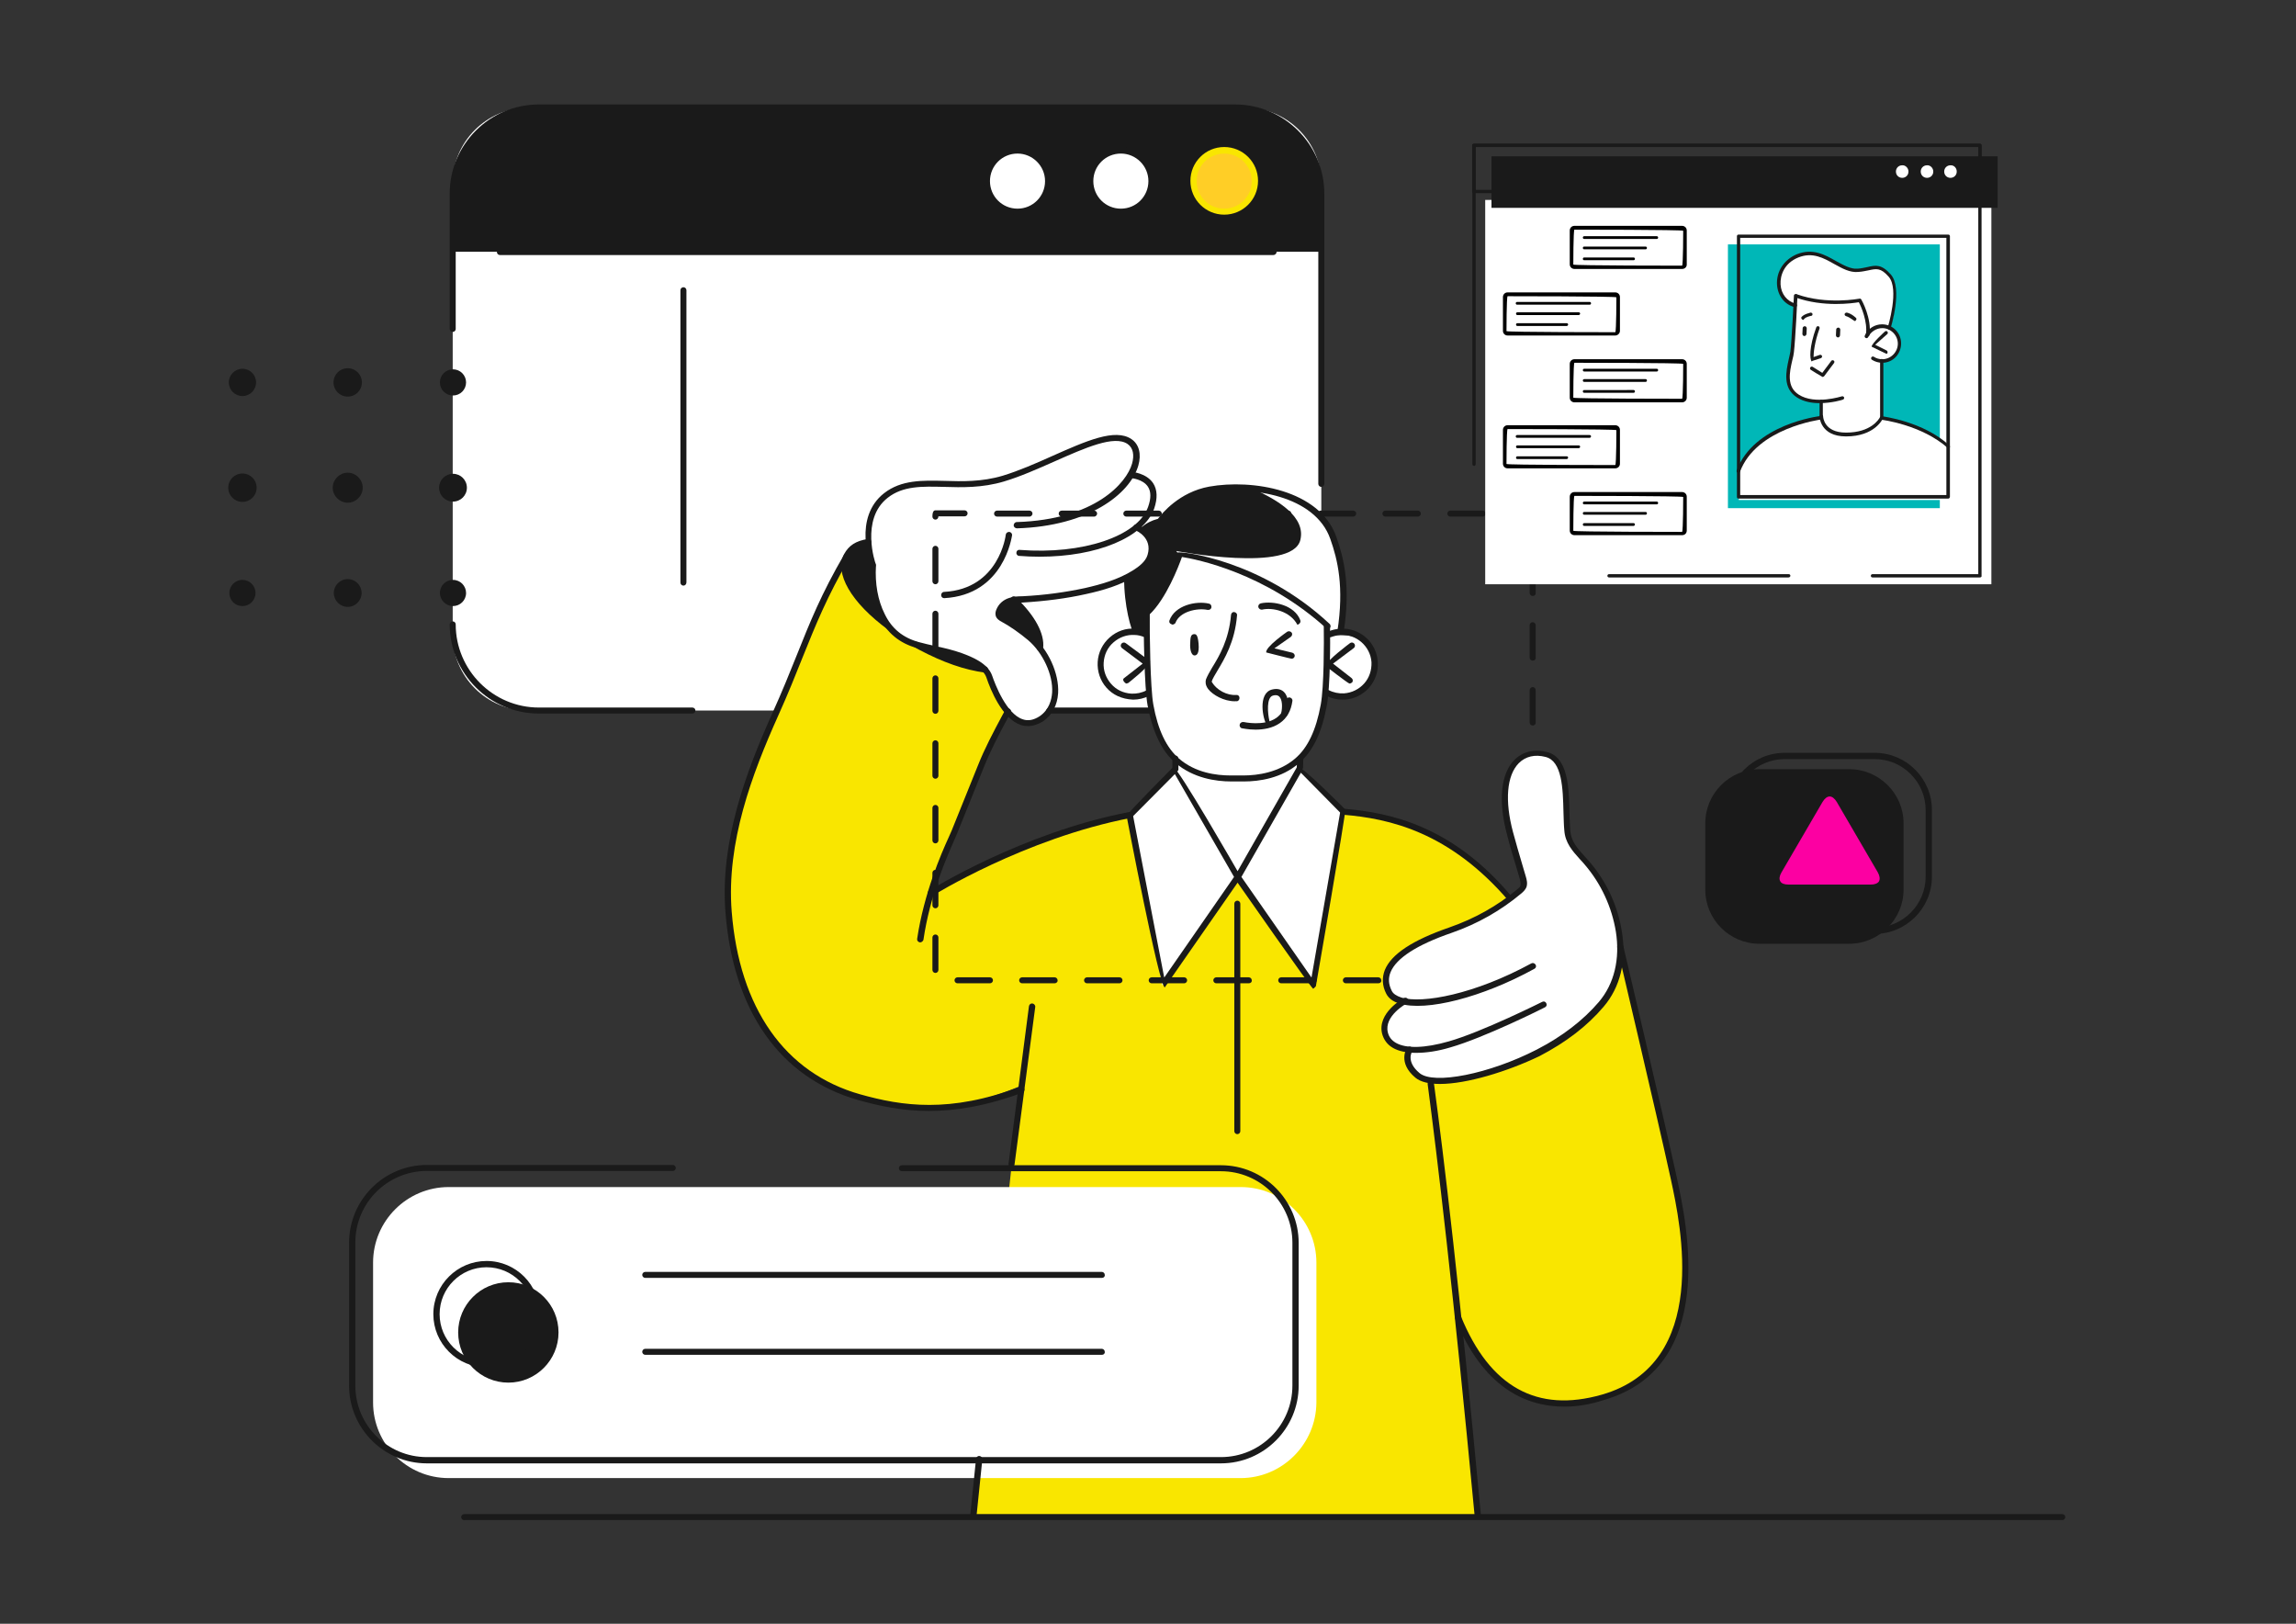 <?xml version="1.0" encoding="utf-8"?>
<!-- Generator: Adobe Illustrator 24.1.2, SVG Export Plug-In . SVG Version: 6.00 Build 0)  -->
<svg version="1.1" id="Camada_1" xmlns="http://www.w3.org/2000/svg" xmlns:xlink="http://www.w3.org/1999/xlink" x="0px" y="0px"
	 viewBox="0 0 841.9 595.3" style="enable-background:new 0 0 841.9 595.3;" xml:space="preserve">
<rect x="0" y="0" width="841.9" height="595.3" fill="#333333" stroke="none"/>
<style type="text/css">
	.st0{fill:#1A1A1A;}
	.st1{fill:#FFFFFF;}
	.st2{fill:#F9E600;}
	.st3{fill:#FC00A2;}
	.st4{fill:#FFCE26;}
	.st5{fill:#CCCCCC;}
	.st6{fill:#00B7B7;}
</style>
<g>
	<path class="st0" d="M678.1,346h-33c-10.9,0-19.8-8.9-19.8-19.8v-24.4c0-10.9,8.9-19.8,19.8-19.8h33c10.9,0,19.9,8.9,19.9,19.8
		v24.4C698,337,689,346,678.1,346z"/>
	<path class="st1" d="M456.7,260.5H193.7c-15.3,0-27.7-12.5-27.7-27.7V67.2c0-15.3,12.5-27.7,27.7-27.7h263.1
		c15.2,0,27.7,12.5,27.7,27.7v165.6C484.5,248,472,260.5,456.7,260.5z"/>
	<path class="st2" d="M414.9,298.8c0,0-24.4,4.8-41.5,12.6c-17.1,7.8-32.4,16.9-32.4,16.9s16.2-40.7,19.3-49.1
		c3.1-8.4,9.3-18.5,9.3-18.5s-7.9-10.2-8.1-15.2c0,0-16.2-2-27.2-9.9c0,0-7.9-3.3-9.4-6.5c0,0-16.2-12.1-15.1-22.8
		c0,0-11.4,18-24.9,54.1c-13.5,36.1-21.4,50.7-15.2,90.4c6.2,39.6,40.3,50.3,47.5,52c7.1,1.7,19.8,5.3,32.7,2.8
		c12.9-2.4,24.8-7.7,24.8-7.7l-3.7,28.9l-13.9,128.5h184.9l-7.2-72.3c0,0,7.5,18.8,19.4,25.9c12,7.1,27.4,8,41.2,0.6
		c13.8-7.4,20.5-21.8,21.9-32.7c1.3-11,0.9-25.9-3.6-46c-4.5-20-18.8-81.2-18.8-81.2l-42.4-20.3c0,0-14.8-22.4-37.7-27.6
		c-22.8-5.2-22.8-5.2-22.8-5.2L414.9,298.8z"/>
	<path class="st1" d="M594.1,351.2c0,0,1.5-13.9-5.1-24.1c-6.6-10.2-11.6-15.7-13.2-18.7c-1.7-3-0.9-16.2-2.1-21.2
		c-1.2-5-2.7-12.7-11.7-11.2c-8.9,1.5-11.4,13.2-10,20.8c1.4,7.6,6.8,25.5,6.5,27.9c-0.3,2.5-14.5,11.4-22.1,14.2
		c-7.6,2.8-22.1,8-25.9,13.8c-3.8,5.8-2.5,13.5,4.8,14.2c0,0-9.4,4.9-7.5,11.8c1.9,6.9,8.4,6,8.4,6s-1.6,10.2,8.8,11.5
		c10.4,1.3,30.1-5.8,36.9-9.5c6.8-3.7,18.8-9.9,24-17.5C591.2,361.6,594.3,352.8,594.1,351.2z"/>
	<path class="st1" d="M419.9,232.4c0,0-15.6-3-16.1,10.7c-0.5,13.7,13.5,13.6,17.7,10.8c0,0-0.3,32,31.5,31.5
		c31.7-0.5,32.6-27,32.6-27v-3.9c0,0,14.4,4.5,16.9-5c2.5-9.4,0.9-13.2-2.7-15.2c-3.7-2-13-1.4-13-1.4v-3.3c0,0-10.9-11.8-28.1-18.7
		c-17.2-6.9-26-7.9-26-7.9s-6.9,17.6-11.7,21.4L419.9,232.4z"/>
	<polygon class="st1" points="431,273 431,281.9 414.9,298.8 426.2,361.3 453.8,321.6 481.5,361.3 492.6,297.5 476.6,281.5 
		476.7,273.8 	"/>
	<path class="st1" d="M454.9,541.9H164.5c-15.3,0-27.7-12.5-27.7-27.7v-51.3c0-15.3,12.5-27.7,27.7-27.7h290.5
		c15.3,0,27.7,12.5,27.7,27.7v51.3C482.6,529.4,470.2,541.9,454.9,541.9z"/>
	<path class="st0" d="M204.8,488.5c0,10.1-8.2,18.4-18.4,18.4c-10.1,0-18.4-8.2-18.4-18.4c0-10.1,8.2-18.4,18.4-18.4
		C196.6,470.1,204.8,478.3,204.8,488.5z"/>
	<path class="st0" d="M452.9,39.4H197.6C180.2,39.4,166,53.7,166,71v21.3h318.5V71C484.5,53.7,470.3,39.4,452.9,39.4z"/>
	<path class="st0" d="M415.8,230.6c0,0-2.6-15-2.4-19.3c0.2-4.3,3.3-16.2,6.8-17.9c3.5-1.7,4.6-1.9,4.6-1.9s7.9-12.7,26.2-12.8
		c18.4-0.1,31.8,7.2,37.2,16.9c5.5,9.7,4.3,24.6,4.3,29c0,4.4-1,7.3-1,7.3l-4.8,0.3l-0.4-2.7c0,0-15.5-15.1-32.6-20.6
		c-17.2-5.4-21.1-6-21.1-6s-5.5,16-11.7,21.4l-0.3,7.9L415.8,230.6z"/>
	<path class="st1" d="M366.9,226.2c0,0,10.9,5.7,15.7,13.1c4.8,7.4,6,24.7-3.6,25.4c-9.6,0.7-13.9-10.4-15.1-13.7
		c-1.2-3.2-1.6-7.2-9.1-9.7c-7.4-2.5-24-4.9-27-9.8c-3-4.9-8-7.9-7.8-24c0,0-5.2-16.6,2.5-23.7c7.7-7.1,16.4-6.8,32.1-6.4
		c15.7,0.4,26.9-7.4,34.1-10.4c7.2-3,18.4-9,24.6-5.7c6.2,3.3,1.7,12,1.7,12s5.5,1.9,7.2,6.5c1.7,4.5-4.7,13.3-4.7,13.3
		s3.7,1,4.6,7.1c1,6.2-8,11.8-15.9,14c-7.9,2.1-27.3,4.6-31.4,4.9C370.9,219.5,364.3,222.2,366.9,226.2z"/>
	<path class="st3" d="M674.4,293.4c-2-3.4-5.2-3.4-7.1,0l-15.1,25.9c-2,3.4-0.4,6.1,3.5,6.1H686c3.9,0,5.5-2.8,3.5-6.1L674.4,293.4z
		"/>
	<path class="st4" d="M460.2,66.4c0,6.2-5,11.2-11.2,11.2c-6.2,0-11.2-5-11.2-11.2c0-6.2,5-11.2,11.2-11.2
		C455.2,55.1,460.2,60.2,460.2,66.4z"/>
	<path class="st5" d="M422.2,66.4c0,6.2-5,11.2-11.2,11.2c-6.2,0-11.2-5-11.2-11.2c0-6.2,5-11.2,11.2-11.2
		C417.2,55.1,422.2,60.2,422.2,66.4z"/>
	<path class="st1" d="M384.3,66.4c0,6.2-5,11.2-11.2,11.2c-6.2,0-11.2-5-11.2-11.2c0-6.2,5-11.2,11.2-11.2
		C379.3,55.1,384.3,60.2,384.3,66.4z"/>
	<path class="st0" d="M317.7,199c0,0-7,1.3-8,7.3c-1,6.1,9.9,19.4,12.7,20.8h2c0,0-5.5-12.3-3.7-19L317.7,199z"/>
	<path class="st0" d="M341,238.5c0,0,7.2,0.1,12.1,2.1c4.9,2,7,3.5,7,3.5S350.3,244.9,341,238.5z"/>
	<path class="st0" d="M371.7,219.8c0,0-5.9,1.9-5.3,5.2c0,0,10.3,7,12.2,9c1.9,2.1,3.3,3.4,3.3,3.4S382.1,228,371.7,219.8z"/>
	<path class="st1" d="M486.7,232.2l4.8-0.3c0,0,1-3,1-7.3c0-4.4,1.1-19.2-4.3-29c-4.6-8.2-14.8-14.6-28.9-16.4
		c9.5,4.1,19.6,10.5,17.5,18.8c-3,12.1-45.5,4-45.5,4l1.1,1.5c0.2-0.7,4.2-0.1,21.4,5.3c17.2,5.4,32.6,20.6,32.6,20.6L486.7,232.2z"
		/>
	<g>
		<path class="st0" d="M481.5,362.5c-0.9-0.5-27.7-38.9-27.7-38.9L427.1,362c-2.1-0.4-14-62.9-14-62.9c0.3-1,17.1-17.9,17.1-17.9
			c1.8,0.2,23.6,38.2,23.6,38.2l21.9-38.4c1.8-0.2,17.6,15.8,17.6,15.8c0.3,1-10.8,64.8-10.8,64.8
			C481.7,362.4,481.6,362.5,481.5,362.5z M415.5,299.2l11.4,59.2l25.6-36.9l-21.7-37.7L415.5,299.2z M455.2,321.5l25.7,36.9
			l10.5-60.5L477,283.3L455.2,321.5z"/>
	</g>
	<g>
		<path class="st0" d="M460.4,267.5c-2.7,0-4.8-0.5-5-0.5c-0.6-0.1-1-0.8-0.8-1.4c0.1-0.6,0.8-1,1.4-0.9c0.1,0,7.4,1.7,12-1.5
			c2-1.4,3.2-3.6,3.6-6.5c0.1-0.6,0.6-1.1,1.3-1c0.6,0.1,1.1,0.6,1,1.3c-0.5,3.6-2,6.3-4.6,8.1C466.6,267,463.2,267.5,460.4,267.5z"
			/>
	</g>
	<g>
		<path class="st0" d="M340.6,407.3c-9.7,0-18.1-1.8-25.9-4c-28.6-8.1-45.9-32.6-48.7-69c-2-25.9,7.6-51.4,17.2-72.8
			c3.7-8.2,6.4-14.9,9-21.4c4.8-12,8.9-22.3,17.4-36.9c0.3-0.5,1-0.7,1.6-0.4c0.5,0.3,0.7,1,0.4,1.6c-8.4,14.4-12.5,24.7-17.3,36.6
			c-2.6,6.5-5.3,13.3-9,21.5c-9.5,21.2-19,46.3-17,71.7c2.8,35.4,19.5,59.2,47.1,67c15.3,4.3,32.9,7,58.7-2.8
			c0.6-0.2,1.3,0.1,1.5,0.7c0.2,0.6-0.1,1.2-0.7,1.5C361.6,405.5,350.4,407.3,340.6,407.3z"/>
	</g>
	<g>
		<path class="st0" d="M337.4,345.5c-0.8-0.1-1.2-0.7-1.1-1.3c2.5-16.7,8.8-31.2,11.6-37.3c0.5-1.1,0.8-1.9,1.1-2.5l9.6-23.8
			c2.5-6.3,5.6-12.1,8.9-18.3l1.1-2c0.3-0.6,1-0.8,1.5-0.5c0.6,0.3,0.8,1,0.5,1.5l-1.1,2c-3.3,6.1-6.3,11.9-8.8,18.1l-9.6,23.8
			c-0.3,0.6-0.6,1.5-1.1,2.6c-2.9,6.6-9,20.4-11.4,36.8C338.4,345.1,337.9,345.5,337.4,345.5z"/>
	</g>
	<g>
		<g>
			<circle class="st0" cx="88.9" cy="140.2" r="5"/>
			<path class="st0" d="M127.5,145.4c2.9,0,5.2-2.3,5.2-5.2c0-2.9-2.3-5.2-5.2-5.2c-2.9,0-5.2,2.3-5.2,5.2
				C122.3,143.1,124.6,145.4,127.5,145.4z"/>
			<circle class="st0" cx="166.1" cy="140.2" r="4.8"/>
			<path class="st0" d="M88.9,184c2.9,0,5.2-2.3,5.2-5.2c0-2.9-2.3-5.2-5.2-5.2c-2.9,0-5.2,2.3-5.2,5.2C83.7,181.7,86,184,88.9,184z
				"/>
			<path class="st0" d="M127.5,184.3c3,0,5.5-2.5,5.5-5.5c0-3-2.5-5.5-5.5-5.5c-3,0-5.5,2.5-5.5,5.5
				C122,181.8,124.5,184.3,127.5,184.3z"/>
			<circle class="st0" cx="166.1" cy="178.8" r="5.1"/>
			<path class="st0" d="M88.9,222.2c2.7,0,4.8-2.2,4.8-4.8c0-2.7-2.2-4.8-4.8-4.8c-2.7,0-4.8,2.2-4.8,4.8
				C84.1,220.1,86.2,222.2,88.9,222.2z"/>
			<path class="st0" d="M127.5,222.5c2.8,0,5.1-2.3,5.1-5.1c0-2.8-2.3-5.1-5.1-5.1c-2.8,0-5.1,2.3-5.1,5.1
				C122.4,220.2,124.7,222.5,127.5,222.5z"/>
			<path class="st0" d="M166.1,222.2c2.6,0,4.8-2.1,4.8-4.8c0-2.6-2.1-4.8-4.8-4.8c-2.6,0-4.8,2.1-4.8,4.8
				C161.3,220,163.5,222.2,166.1,222.2z"/>
		</g>
	</g>
	<g>
		<path class="st0" d="M756.2,557.3h-586c-0.6,0-1.1-0.5-1.1-1.1c0-0.6,0.5-1.1,1.1-1.1h586c0.6,0,1.1,0.5,1.1,1.1
			C757.3,556.8,756.8,557.3,756.2,557.3z"/>
	</g>
	<path class="st0" d="M437.7,232.5c0.9-0.1,1.5,0.2,1.8,3.5c0.3,3.7-0.7,4.3-1.5,4.3c-0.8,0-1.6-1.2-1.6-3.8
		C436.5,233.9,436.5,232.7,437.7,232.5z"/>
	<g>
		<path class="st0" d="M415.5,256.5c-4.3-0.2-7.5-1.8-9.8-4.4c-2.3-2.6-3.4-6-3.2-9.4c0.2-3.5,1.8-6.7,4.4-9
			c2.6-2.3,5.9-3.5,9.4-3.2c1.4,0.1,2.7,0.4,4,0.9c0.6,0.2,0.9,0.9,0.6,1.5c-0.2,0.6-0.9,0.9-1.5,0.6c-1.1-0.4-2.2-0.7-3.3-0.7
			c-2.9-0.2-5.6,0.8-7.8,2.7c-2.2,1.9-3.4,4.5-3.6,7.4c-0.2,2.9,0.8,5.6,2.7,7.8c1.9,2.2,4.5,3.4,7.4,3.6c1.9,0.1,3.9-0.3,5.6-1.2
			c0.6-0.3,1.2-0.1,1.5,0.5c0.3,0.6,0.1,1.2-0.5,1.5C419.6,256,417.6,256.5,415.5,256.5z"/>
	</g>
	<g>
		<path class="st0" d="M412.9,250.6c-1.3-0.9-1.2-1.7-0.7-2l6.8-5.3l-7.6-5.7c-0.5-0.4-0.6-1.1-0.2-1.6c0.4-0.5,1.1-0.6,1.6-0.2
			l8.9,6.6c0,1.8-8,8-8,8C413.4,250.5,413.1,250.6,412.9,250.6z"/>
	</g>
	<g>
		<path class="st0" d="M492.2,256.5c-2.1,0-4.1-0.5-6-1.5c-0.6-0.3-0.8-1-0.5-1.5c0.3-0.6,1-0.8,1.5-0.5c1.7,0.9,3.7,1.3,5.6,1.2
			c2.9-0.2,5.5-1.5,7.4-3.6c1.9-2.1,2.8-4.9,2.7-7.8c-0.4-5.9-5.6-10.4-11.4-10c-1.2,0.1-2.4,0.4-3.5,0.8c-0.6,0.2-1.2,0-1.5-0.6
			c-0.2-0.6,0-1.2,0.6-1.5c1.4-0.6,2.8-0.9,4.3-1c7.2-0.5,13.4,5,13.8,12.2c0.5,7.2-5,13.4-12.2,13.8
			C492.8,256.4,492.5,256.5,492.2,256.5z"/>
	</g>
	<g>
		<path class="st0" d="M494.8,250.6c-0.7-0.2-8.7-6.4-8.7-6.4c0-1.8,8.9-8.4,8.9-8.4c0.5-0.4,1.2-0.3,1.6,0.2
			c0.4,0.5,0.3,1.2-0.2,1.6l-7.6,5.7l6.8,5.3c0.5,0.4,0.6,1.1,0.2,1.6C495.5,250.4,495.2,250.6,494.8,250.6z"/>
	</g>
	<g>
		<path class="st0" d="M573.7,515.7c-14.4,0-29.9-7.1-40.1-32.2c-0.2-0.6,0-1.3,0.6-1.5c0.6-0.2,1.2,0.1,1.5,0.6
			c10.6,25.9,27.9,35.5,51.7,28.7c39.9-11.5,28.9-62.1,25.3-78.8c-5.3-24.3-19.6-84.6-19.7-85.2c-0.1-0.6,0.2-1.2,0.8-1.4
			c0.6-0.1,1.2,0.2,1.4,0.8c0.1,0.6,14.4,60.9,19.7,85.2c3.7,17.2,15,69.4-26.9,81.4C583.5,514.8,578.6,515.7,573.7,515.7z"/>
	</g>
	<g>
		<path class="st0" d="M456.1,286.5h-4.6c-5.7,0-13.9-1.2-20.5-6.8c-5-4.3-8.3-11.2-10.2-21.1c-1.2-6.5-1.5-27.2-1.4-34
			c0-0.6,0.5-1.1,1.1-1.1c0.6,0,1.1,0.5,1.1,1.2c-0.1,7.3,0.2,27.5,1.3,33.6c1.7,9.4,4.8,15.8,9.4,19.8c6,5.2,13.6,6.2,19,6.2h4.6
			c5.3,0,13-1.1,19-6.2c4.6-3.9,7.7-10.4,9.4-19.8c1.2-6.6,1.2-22.9,1.1-28.6c0-0.6,0.5-1.1,1.1-1.2c0.8,0,1.1,0.5,1.2,1.1
			c0.1,5.8,0.1,22.3-1.2,29.1c-1.8,9.9-5.1,16.8-10.2,21.1C470,285.3,461.8,286.5,456.1,286.5z"/>
	</g>
	<g>
		<path class="st0" d="M431,283c-0.6,0-1.1-0.5-1.1-1.2l0-3.7c0-0.6,0.5-1.1,1.1-1.1c0.6,0,1.1,0.5,1.1,1.2l0,3.7
			C432.2,282.5,431.7,283,431,283z"/>
	</g>
	<g>
		<path class="st0" d="M476.6,282.6c-0.7,0-1.2-0.5-1.1-1.2l0.1-3.3c0-0.6,0.5-1.2,1.2-1.1c0.6,0,1.1,0.6,1.1,1.2l-0.1,3.3
			C477.7,282.1,477.2,282.6,476.6,282.6z"/>
	</g>
	<g>
		<path class="st0" d="M491.5,232.7c-0.8-0.1-1.2-0.7-1.1-1.3c2.5-16.2,0.1-26.2-2.6-33.8c-5.6-16-29.1-19.5-44-16.9
			c-11.3,2-17.6,11.1-17.6,11.2c-2.8,0.9-4.7,1.8-6.1,3.1c-0.5,0.4-1.2,0.4-1.6-0.1c-0.4-0.5-0.4-1.2,0.1-1.6c1.7-1.5,3.7-2.5,6-3.1
			c1.4-1.9,7.8-9.8,18.8-11.8c15.7-2.8,40.5,1.1,46.6,18.4c2.8,7.9,5.3,18.2,2.7,34.9C492.5,232.3,492,232.7,491.5,232.7z"/>
	</g>
	<g>
		<path class="st0" d="M416,232.7c-1.2-1.2-3.9-10.9-3.8-20.9c0-0.6,0.5-1.1,1.1-1.1c0.6,0,1.1,0.5,1.1,1.1
			c-0.1,9.7,2.6,19.4,2.6,19.5c0.2,0.6-0.2,1.2-0.8,1.4C416.2,232.7,416.1,232.7,416,232.7z"/>
	</g>
	<g>
		<path class="st0" d="M356.9,556.5c-0.7-0.1-1.2-0.6-1.1-1.3l2.1-20.4c0.1-0.6,0.6-1.1,1.3-1c0.6,0.1,1.1,0.6,1,1.3l-2.1,20.4
			C358,556.1,357.5,556.5,356.9,556.5z"/>
	</g>
	<g>
		<path class="st0" d="M370.9,428c-0.8-0.1-1.2-0.7-1.1-1.3l7.5-57.8c0.1-0.6,0.6-1.1,1.3-1c0.6,0.1,1.1,0.7,1,1.3L372,427
			C371.9,427.6,371.4,428,370.9,428z"/>
	</g>
	<g>
		<path class="st0" d="M541.8,556.5c-0.6,0-1.1-0.4-1.1-1c-7.8-82.4-13.7-131.4-17.2-158c-0.1-0.6,0.4-1.2,1-1.3
			c0.7-0.1,1.2,0.4,1.3,1c3.6,26.6,9.5,75.7,17.2,158.1c0.1,0.6-0.4,1.2-1,1.2C541.9,556.5,541.8,556.5,541.8,556.5z"/>
	</g>
	<g>
		<path class="st0" d="M429.9,229c-1-0.3-1.3-0.9-1.1-1.5c2-5.6,9.8-7.3,14.5-6.2c0.6,0.1,1,0.7,0.9,1.4c-0.1,0.6-0.7,1-1.4,0.9
			c-3.8-0.8-10.3,0.6-11.8,4.8C430.8,228.7,430.3,229,429.9,229z"/>
	</g>
	<g>
		<path class="st0" d="M475.7,229c-2.6-4.9-9.1-6.4-12.9-5.5c-0.6,0.1-1.2-0.3-1.4-0.9c-0.1-0.6,0.2-1.2,0.9-1.4
			c4.6-1,12.4,0.6,14.5,6.2c0.2,0.6-0.1,1.2-0.7,1.5C476,229,475.8,229,475.7,229z"/>
	</g>
	<g>
		<path class="st0" d="M429.3,198.4c-0.9-0.5-4.6-5.7-4.6-5.7c-0.4-0.5-0.2-1.2,0.3-1.6c0.5-0.4,1.2-0.2,1.6,0.3l3.7,5.2
			c0.4,0.5,0.2,1.2-0.3,1.6C429.8,198.3,429.5,198.4,429.3,198.4z"/>
	</g>
	<g>
		<path class="st0" d="M553.4,330.5c-21.9-25.6-44-30.4-60.9-31.8c-0.6-0.1-1.1-0.6-1-1.2c0.1-0.6,0.6-1.1,1.2-1
			c17.3,1.4,40,6.4,61.6,32.2c0.4,0.5,0.3,1.2-0.1,1.6C553.9,330.4,553.6,330.5,553.4,330.5z"/>
	</g>
	<g>
		<path class="st0" d="M686,326.5h-30.3c-2.3,0-4.1-0.8-4.9-2.4c-0.9-1.5-0.7-3.5,0.4-5.5l15.1-25.9c2.3-4,6.8-4,9.1,0l15.1,25.9
			c1.2,2,1.3,3.9,0.5,5.5C690.1,325.7,688.4,326.5,686,326.5z M670.9,292c-0.9,0-1.8,0.7-2.6,2l-15.1,25.9c-0.7,1.2-0.9,2.4-0.4,3.2
			c0.4,0.8,1.5,1.2,3,1.2H686c1.4,0,2.5-0.4,3-1.2c0.4-0.8,0.3-1.9-0.4-3.2L673.5,294C672.7,292.7,671.8,292,670.9,292z"/>
	</g>
	<g>
		<path class="st0" d="M519.2,386c-3.4,0-6.3-0.6-8.4-1.8c-2.1-1.2-3.4-3-4-5.2c-1.9-7.6,7.6-12.9,8-13.1c0.6-0.3,1.2-0.1,1.5,0.5
			c0.3,0.6,0.1,1.2-0.5,1.5c-0.1,0-8.4,4.6-6.9,10.6c0.4,1.7,1.4,2.9,2.9,3.8c3.8,2.2,10.7,2,19.4-0.5c12.1-3.4,34.1-14.4,34.3-14.5
			c0.6-0.3,1.2-0.1,1.5,0.5c0.3,0.6,0.1,1.2-0.5,1.5c-0.9,0.5-22.4,11.2-34.7,14.7C527.2,385.4,522.9,386,519.2,386z"/>
	</g>
	<g>
		<path class="st0" d="M528,397.4c-3.9,0-7.1-0.7-9-2.3c-6.6-5.5-3.2-10.8-3.1-10.9c0.4-0.5,1.1-0.7,1.6-0.3
			c0.5,0.4,0.7,1.1,0.3,1.6c-0.1,0.2-2.3,3.7,2.7,7.9c5.2,4.4,25.7,0.3,43-8.6c9.3-4.8,17-10.7,22.8-17.5c5.6-6.6,7.8-15.7,6.2-25.8
			c-1.5-9-5.4-17.5-11.4-24.5c-0.6-0.7-1.1-1.3-1.7-1.9c-2.8-3.1-5.5-6.1-5.8-10.7c-0.2-2-0.2-4.2-0.3-6.5
			c-0.2-8.9-0.5-18.9-6.6-20.4c-3.9-1-7.3-0.2-9.8,2.3c-4.4,4.5-5.2,13.7-2.1,25.3c1.1,4,2.2,7.9,3.4,11.9l1.3,4.4
			c0.3,1,0.7,2.5,0.2,3.9c-0.4,0.9-1.1,1.6-1.8,2.2c-7.5,6.3-16.1,11.2-25.6,14.5c-12.8,4.4-20.3,9.3-22.4,14.4
			c-0.9,2.2-0.8,4.4,0.4,6.8c0.5,1.1,1.7,1.9,3.5,2.5c7.7,2.4,27-1.2,47.7-12.5c0.6-0.3,1.2-0.1,1.6,0.5c0.3,0.6,0.1,1.2-0.5,1.5
			c-18.9,10.4-39.7,15.8-49.5,12.7c-2.4-0.7-4-2-4.8-3.6c-1.5-2.9-1.6-5.9-0.5-8.7c2.4-5.8,10.1-10.9,23.7-15.6
			c9.2-3.2,17.6-7.9,24.9-14c0.5-0.4,1-0.8,1.1-1.3c0.2-0.6,0-1.4-0.2-2.4l-1.3-4.4c-1.2-4-2.4-7.9-3.4-11.9
			c-3.3-12.3-2.3-22.4,2.7-27.4c3-3,7.2-4.1,11.9-2.9c7.8,1.9,8.1,12.9,8.3,22.5c0.1,2.3,0.1,4.4,0.3,6.4c0.3,3.9,2.6,6.4,5.3,9.4
			c0.6,0.6,1.1,1.3,1.7,1.9c6.3,7.3,10.4,16.2,11.9,25.6c1.8,10.7-0.6,20.5-6.7,27.6c-6,7.1-13.9,13.1-23.5,18.1
			C552.6,392.9,537.8,397.4,528,397.4z"/>
	</g>
	<g>
		<path class="st0" d="M421.6,261.6h-36.8c-0.6,0-1.1-0.5-1.1-1.1c0-0.6,0.5-1.1,1.1-1.1h36.8c0.6,0,1.1,0.5,1.1,1.1
			C422.8,261.1,422.3,261.6,421.6,261.6z"/>
	</g>
	<g>
		<path class="st0" d="M484.5,178.5c-0.6,0-1.1-0.5-1.1-1.1V71c0-16.8-13.7-30.5-30.5-30.5H197.6c-16.8,0-30.5,13.7-30.5,30.5v49.6
			c0,0.6-0.5,1.1-1.1,1.1c-0.6,0-1.1-0.5-1.1-1.1V71c0-18.1,14.7-32.7,32.7-32.7h255.3c18,0,32.7,14.7,32.7,32.7v106.4
			C485.6,178,485.1,178.5,484.5,178.5z"/>
	</g>
	<g>
		<path class="st0" d="M253.9,261.6h-56.3c-18.1,0-32.7-14.7-32.7-32.7c0-0.6,0.5-1.1,1.1-1.1c0.6,0,1.1,0.5,1.1,1.1
			c0,16.8,13.7,30.5,30.5,30.5h56.3c0.6,0,1.1,0.5,1.1,1.1C255,261.1,254.5,261.6,253.9,261.6z"/>
	</g>
	<g>
		<path class="st0" d="M447.7,536.5H156.5c-15.7,0-28.5-12.8-28.5-28.5v-52.4c0-15.7,12.8-28.5,28.5-28.5h90.2
			c0.6,0,1.1,0.5,1.1,1.1c0,0.6-0.5,1.1-1.1,1.1h-90.2c-14.5,0-26.2,11.8-26.2,26.2V508c0,14.5,11.8,26.2,26.2,26.2h291.2
			c14.5,0,26.2-11.8,26.2-26.2v-52.4c0-14.5-11.8-26.2-26.2-26.2h-117c-0.6,0-1.1-0.5-1.1-1.1c0-0.6,0.5-1.1,1.1-1.1h117
			c15.7,0,28.5,12.8,28.5,28.5V508C476.2,523.7,463.4,536.5,447.7,536.5z"/>
	</g>
	<g>
		<path class="st0" d="M320.1,208.3c-1.3-1.5-7.3-18.6,4.1-27.5c6.3-4.9,14-4.7,22.1-4.5c6.4,0.2,13.7,0.4,21.4-1.9
			c5.9-1.8,12.1-4.5,18.1-7.2c12.4-5.5,23.1-10.3,29.1-6.2c2.8,1.9,3.7,5.5,2.5,9.7c-3.1,10.5-18.3,22.2-44.5,23
			c-0.6,0-1.2-0.5-1.2-1.1c0-0.6,0.5-1.2,1.1-1.2c28.8-0.9,40.3-14.4,42.3-21.4c0.9-3.2,0.4-5.8-1.6-7.2c-4.9-3.4-15.6,1.4-26.9,6.4
			c-6.1,2.7-12.4,5.5-18.4,7.3c-8,2.4-15.5,2.2-22.1,2c-8-0.2-15-0.4-20.6,4c-10.1,7.9-4.5,24.1-4.4,24.2c0.2,0.6-0.1,1.2-0.7,1.5
			C320.4,208.3,320.2,208.3,320.1,208.3z"/>
	</g>
	<g>
		<path class="st0" d="M381.2,204.1c-2.5,0-5-0.1-7.5-0.3c-0.6,0-1.1-0.6-1-1.2c0-0.6,0.5-1.1,1.2-1c23.1,1.8,43.3-5,47.1-15.8
			c1.1-3.1,1.1-5.6-0.1-7.4c-1.9-2.8-6.1-3.1-6.1-3.1c-0.6,0-1.1-0.6-1.1-1.2c0-0.6,0.6-1.1,1.2-1.1c0.2,0,5.4,0.4,7.9,4.1
			c1.6,2.4,1.7,5.6,0.4,9.4C419.3,197.1,402.2,204.1,381.2,204.1z"/>
	</g>
	<g>
		<path class="st0" d="M346.2,219.3c-0.6,0-1.1-0.5-1.1-1.1c0-0.6,0.4-1.2,1.1-1.2c20.2-1.1,22.6-20.8,22.6-21c0.1-0.6,0.6-1,1.3-1
			c0.6,0.1,1.1,0.6,1,1.3C371,196.5,368.3,218.1,346.2,219.3C346.2,219.3,346.2,219.3,346.2,219.3z"/>
	</g>
	<g>
		<path class="st0" d="M377,266.2c-0.9,0-1.8-0.1-2.7-0.4c-6.8-2.3-11.1-12.9-12.6-17.4c-1.2-3.6-6.5-5.6-9.7-6.8
			c-3.2-1.2-6.5-1.9-9.8-2.6c-2-0.4-4-0.9-5.9-1.4c-6.4-1.7-11.1-5.6-14-11.5c-2.6-5.4-3.8-11.9-3.4-18.8c0-0.6,0.6-1,1.2-1.1
			c0.6,0,1.1,0.6,1.1,1.2c-0.4,6.6,0.7,12.7,3.2,17.7c2.6,5.4,6.7,8.7,12.5,10.3c1.9,0.5,3.9,1,5.8,1.4c3.3,0.7,6.8,1.5,10.1,2.7
			c3.5,1.3,9.4,3.6,11,8.2c1.1,3.2,5.2,14,11.2,16c2,0.7,4,0.3,6.2-1.1c3.5-2.4,4.4-6,4.6-8.7c0.4-6.5-3.4-14.6-8.8-19.2
			c-3.1-2.6-6.8-5.2-9.8-6.8c-0.6-0.3-1.8-1-2.1-2.2c-0.2-0.8,0-1.6,0.2-2.1c0.8-2.1,2.5-3.7,4.8-4.4c1.6-0.5,3.1-0.6,4.7-0.6
			c8.3-0.4,16-1.5,23-3c5.7-1.3,12.3-3.1,17.8-6.6c1.9-1.2,4.5-3.1,5.2-5.6c1.9-6.3-4.2-8.9-4.5-9c-0.6-0.2-0.9-0.9-0.6-1.5
			c0.2-0.6,0.9-0.8,1.5-0.6c2.9,1.2,7.7,5.2,5.8,11.7c-1,3.2-4,5.5-6.2,6.9c-5.8,3.7-12.6,5.6-18.6,6.9c-7.1,1.6-14.9,2.6-23.2,3.1
			c-1.7,0.1-3.1,0.2-4.3,0.6c-1.6,0.5-2.8,1.5-3.4,3c4.1,3.2,7.9,5.8,11.1,8.5c6,5.1,10,13.9,9.6,21.1c-0.3,4.5-2.2,8.1-5.6,10.4
			C380.7,265.5,378.8,266.2,377,266.2z"/>
	</g>
	<g>
		<path class="st0" d="M687.4,342.4h-33c-11.6,0-21-9.4-21-21V297c0-11.6,9.4-21,21-21h33c11.6,0,21,9.4,21,21v24.4
			C708.4,333,698.9,342.4,687.4,342.4z M654.4,278.3c-10.3,0-18.7,8.4-18.7,18.7v24.4c0,10.3,8.4,18.7,18.7,18.7h33
			c10.3,0,18.7-8.4,18.7-18.7V297c0-10.3-8.4-18.7-18.7-18.7H654.4z"/>
	</g>
	<g>
		<path class="st0" d="M404.1,468.5H236.6c-0.6,0-1.1-0.5-1.1-1.1c0-0.6,0.5-1.1,1.1-1.1h167.4c0.6,0,1.1,0.5,1.1,1.1
			C405.2,468,404.7,468.5,404.1,468.5z"/>
	</g>
	<g>
		<path class="st0" d="M404.1,496.7H236.6c-0.6,0-1.1-0.5-1.1-1.1c0-0.6,0.5-1.1,1.1-1.1h167.4c0.6,0,1.1,0.5,1.1,1.1
			C405.2,496.2,404.7,496.7,404.1,496.7z"/>
	</g>
	<g>
		<path class="st0" d="M178.4,501.3c-10.8,0-19.5-8.8-19.5-19.5c0-10.8,8.8-19.5,19.5-19.5c10.8,0,19.5,8.8,19.5,19.5
			C197.9,492.6,189.1,501.3,178.4,501.3z M178.4,464.6c-9.5,0-17.2,7.7-17.2,17.2c0,9.5,7.7,17.2,17.2,17.2
			c9.5,0,17.2-7.7,17.2-17.2C195.6,472.3,187.9,464.6,178.4,464.6z"/>
	</g>
	<g>
		<path class="st0" d="M466.9,93.5H183.3c-0.6,0-1.1-0.5-1.1-1.1c0-0.6,0.5-1.1,1.1-1.1h283.7c0.6,0,1.1,0.5,1.1,1.1
			C468.1,92.9,467.6,93.5,466.9,93.5z"/>
	</g>
	<g>
		<path class="st2" d="M448.9,78.7c-6.8,0-12.4-5.5-12.4-12.4c0-6.8,5.5-12.4,12.4-12.4c6.8,0,12.4,5.5,12.4,12.4
			C461.3,73.2,455.7,78.7,448.9,78.7z M448.9,56.3c-5.6,0-10.1,4.5-10.1,10.1c0,5.6,4.5,10.1,10.1,10.1c5.6,0,10.1-4.5,10.1-10.1
			C459,60.8,454.5,56.3,448.9,56.3z"/>
	</g>
	<g>
		<path class="st1" d="M422.2,66.4c0,6.2-5,11.2-11.2,11.2c-6.2,0-11.2-5-11.2-11.2c0-6.2,5-11.2,11.2-11.2
			C417.2,55.1,422.2,60.2,422.2,66.4z"/>
		<g>
			<path class="st0" d="M411,78.7c-6.8,0-12.4-5.5-12.4-12.4c0-6.8,5.5-12.4,12.4-12.4c6.8,0,12.4,5.5,12.4,12.4
				C423.4,73.2,417.8,78.7,411,78.7z M411,56.3c-5.6,0-10.1,4.5-10.1,10.1c0,5.6,4.5,10.1,10.1,10.1c5.6,0,10.1-4.5,10.1-10.1
				C421.1,60.8,416.5,56.3,411,56.3z"/>
		</g>
	</g>
	<g>
		<path class="st0" d="M373.1,78.7c-6.8,0-12.4-5.5-12.4-12.4c0-6.8,5.5-12.4,12.4-12.4c6.8,0,12.4,5.5,12.4,12.4
			C385.4,73.2,379.9,78.7,373.1,78.7z M373.1,56.3c-5.6,0-10.1,4.5-10.1,10.1c0,5.6,4.5,10.1,10.1,10.1c5.6,0,10.1-4.5,10.1-10.1
			C383.2,60.8,378.6,56.3,373.1,56.3z"/>
	</g>
	<g>
		<path class="st0" d="M341.2,328.7c-1.3-1.1-1.1-1.8-0.6-2.1c0.3-0.2,34.2-21.4,73.5-28.9c0.6-0.1,1.2,0.3,1.3,0.9
			c0.1,0.6-0.3,1.2-0.9,1.3c-38.8,7.5-72.4,28.4-72.7,28.6C341.6,328.7,341.4,328.7,341.2,328.7z"/>
	</g>
	<g>
		<path class="st0" d="M505.4,360.5h-11.9c-0.6,0-1.1-0.5-1.1-1.1c0-0.6,0.5-1.1,1.1-1.1h11.9c0.6,0,1.1,0.5,1.1,1.1
			C506.6,360,506.1,360.5,505.4,360.5z M481.7,360.5h-11.9c-0.6,0-1.1-0.5-1.1-1.1c0-0.6,0.5-1.1,1.1-1.1h11.9
			c0.6,0,1.1,0.5,1.1,1.1C482.8,360,482.3,360.5,481.7,360.5z M457.9,360.5h-11.9c-0.6,0-1.1-0.5-1.1-1.1c0-0.6,0.5-1.1,1.1-1.1
			h11.9c0.6,0,1.1,0.5,1.1,1.1C459.1,360,458.6,360.5,457.9,360.5z M434.2,360.5h-11.9c-0.6,0-1.1-0.5-1.1-1.1
			c0-0.6,0.5-1.1,1.1-1.1h11.9c0.6,0,1.1,0.5,1.1,1.1C435.3,360,434.8,360.5,434.2,360.5z M410.5,360.5h-11.9
			c-0.6,0-1.1-0.5-1.1-1.1c0-0.6,0.5-1.1,1.1-1.1h11.9c0.6,0,1.1,0.5,1.1,1.1C411.6,360,411.1,360.5,410.5,360.5z M386.7,360.5
			h-11.9c-0.6,0-1.1-0.5-1.1-1.1c0-0.6,0.5-1.1,1.1-1.1h11.9c0.6,0,1.1,0.5,1.1,1.1C387.9,360,387.3,360.5,386.7,360.5z M363,360.5
			h-11.9c-0.6,0-1.1-0.5-1.1-1.1c0-0.6,0.5-1.1,1.1-1.1H363c0.6,0,1.1,0.5,1.1,1.1C364.1,360,363.6,360.5,363,360.5z M343,356.7
			c-0.6,0-1.1-0.5-1.1-1.1v-11.9c0-0.6,0.5-1.1,1.1-1.1c0.6,0,1.1,0.5,1.1,1.1v11.9C344.1,356.2,343.6,356.7,343,356.7z M343,333
			c-0.6,0-1.1-0.5-1.1-1.1V320c0-0.6,0.5-1.1,1.1-1.1c0.6,0,1.1,0.5,1.1,1.1v11.9C344.1,332.5,343.6,333,343,333z M343,309.2
			c-0.6,0-1.1-0.5-1.1-1.1v-11.9c0-0.6,0.5-1.1,1.1-1.1c0.6,0,1.1,0.5,1.1,1.1v11.9C344.1,308.7,343.6,309.2,343,309.2z M343,285.5
			c-0.6,0-1.1-0.5-1.1-1.1v-11.9c0-0.6,0.5-1.1,1.1-1.1c0.6,0,1.1,0.5,1.1,1.1v11.9C344.1,285,343.6,285.5,343,285.5z M562,266
			c-0.6,0-1.1-0.5-1.1-1.1v-11.9c0-0.6,0.5-1.1,1.1-1.1c0.6,0,1.1,0.5,1.1,1.1v11.9C563.2,265.4,562.7,266,562,266z M343,261.7
			c-0.6,0-1.1-0.5-1.1-1.1v-11.9c0-0.6,0.5-1.1,1.1-1.1c0.6,0,1.1,0.5,1.1,1.1v11.9C344.1,261.2,343.6,261.7,343,261.7z M562,242.2
			c-0.6,0-1.1-0.5-1.1-1.1v-11.9c0-0.6,0.5-1.1,1.1-1.1c0.6,0,1.1,0.5,1.1,1.1v11.9C563.2,241.7,562.7,242.2,562,242.2z M343,238
			c-0.6,0-1.1-0.5-1.1-1.1V225c0-0.6,0.5-1.1,1.1-1.1c0.6,0,1.1,0.5,1.1,1.1v11.9C344.1,237.5,343.6,238,343,238z M562,218.5
			c-0.6,0-1.1-0.5-1.1-1.1v-11.9c0-0.6,0.5-1.1,1.1-1.1c0.6,0,1.1,0.5,1.1,1.1v11.9C563.2,218,562.7,218.5,562,218.5z M343,214.2
			c-0.6,0-1.1-0.5-1.1-1.1v-11.9c0-0.6,0.5-1.1,1.1-1.1c0.6,0,1.1,0.5,1.1,1.1v11.9C344.1,213.7,343.6,214.2,343,214.2z M562,194.7
			c-0.6,0-1.1-0.5-1.1-1.1v-4.2h-5.4c-0.6,0-1.1-0.5-1.1-1.1c0-0.6,0.5-1.1,1.1-1.1h6.5c0.6,0,1.1,0.5,1.1,1.1v5.4
			C563.2,194.2,562.7,194.7,562,194.7z M343,190.5c-0.6,0-1.1-0.5-1.1-1.1c0-1.8,0.5-2.3,1.1-2.3h10.7c0.6,0,1.1,0.5,1.1,1.1
			c0,0.6-0.5,1.1-1.1,1.1l-9.6,0C344.1,190,343.6,190.5,343,190.5z M543.7,189.4h-11.9c-0.6,0-1.1-0.5-1.1-1.1
			c0-0.6,0.5-1.1,1.1-1.1h11.9c0.6,0,1.1,0.5,1.1,1.1C544.8,188.8,544.3,189.4,543.7,189.4z M519.9,189.4H508
			c-0.6,0-1.1-0.5-1.1-1.1c0-0.6,0.5-1.1,1.1-1.1h11.9c0.6,0,1.1,0.5,1.1,1.1C521.1,188.8,520.5,189.4,519.9,189.4z M496.2,189.4
			h-11.9c-0.6,0-1.1-0.5-1.1-1.1c0-0.6,0.5-1.1,1.1-1.1h11.9c0.6,0,1.1,0.5,1.1,1.1C497.3,188.8,496.8,189.4,496.2,189.4z
			 M472.4,189.4h-11.9c-0.6,0-1.1-0.5-1.1-1.1c0-0.6,0.5-1.1,1.1-1.1h11.9c0.6,0,1.1,0.5,1.1,1.1
			C473.6,188.8,473.1,189.4,472.4,189.4z M448.7,189.4h-11.9c-0.6,0-1.1-0.5-1.1-1.1c0-0.6,0.5-1.1,1.1-1.1h11.9
			c0.6,0,1.1,0.5,1.1,1.1C449.8,188.8,449.3,189.4,448.7,189.4z M424.9,189.4h-11.9c-0.6,0-1.1-0.5-1.1-1.1c0-0.6,0.5-1.1,1.1-1.1
			h11.9c0.6,0,1.1,0.5,1.1,1.1C426.1,188.8,425.6,189.4,424.9,189.4z M401.2,189.4h-11.9c-0.6,0-1.1-0.5-1.1-1.1
			c0-0.6,0.5-1.1,1.1-1.1h11.9c0.6,0,1.1,0.5,1.1,1.1C402.3,188.8,401.8,189.4,401.2,189.4z M377.5,189.4h-11.9
			c-0.6,0-1.1-0.5-1.1-1.1c0-0.6,0.5-1.1,1.1-1.1h11.9c0.6,0,1.1,0.5,1.1,1.1C378.6,188.8,378.1,189.4,377.5,189.4z"/>
	</g>
	<g>
		<path class="st0" d="M486.7,230.7c-22.7-20.8-48.2-25.7-53.3-26.5c-1.2,3.4-5.8,15.4-12,21.2c-0.5,0.4-1.2,0.4-1.6-0.1
			c-0.4-0.5-0.4-1.2,0.1-1.6c6.7-6.2,11.6-21,11.7-21.1c1.5-0.7,31,2.8,55.9,26.1c0.5,0.4,0.5,1.2,0.1,1.6
			C487.3,230.6,487,230.7,486.7,230.7z"/>
	</g>
	<g>
		<path class="st0" d="M452.8,257.1c-4,0-8.1-2.3-9.8-4.5c-1.1-1.5-1-2.7-0.8-3.5c0.5-1.3,1.3-2.7,2.3-4.4
			c2.6-4.2,6.1-10.1,6.9-19.3c0.1-0.6,0.5-1.1,1.2-1c0.6,0.1,1.1,0.6,1,1.2c-0.8,9.8-4.7,16.1-7.2,20.3c-0.9,1.6-1.8,2.9-2.1,4
			c1.8,3.2,5.7,5.1,9,4.9c0.7-0.1,1.2,0.4,1.2,1.1c0,0.6-0.4,1.2-1.1,1.2C453.3,257,453.1,257.1,452.8,257.1z"/>
	</g>
	<g>
		<path class="st0" d="M453.7,415.8c-0.6,0-1.1-0.5-1.1-1.1v-83.4c0-0.6,0.5-1.1,1.1-1.1c0.6,0,1.1,0.5,1.1,1.1v83.4
			C454.8,415.3,454.3,415.8,453.7,415.8z"/>
	</g>
	<g>
		<path class="st0" d="M325.7,230.9c-13.7-10-19.8-20.8-16.2-27.7c1.7-3.2,4.3-4.9,8.7-5.6c0.6-0.1,1.2,0.3,1.3,1
			c0.1,0.6-0.3,1.2-1,1.3c-3.7,0.6-5.7,1.8-7.1,4.4c-3,5.7,3,15.6,14.8,24.5c0.5,0.4,0.6,1.1,0.2,1.6
			C326.4,230.8,326.1,230.9,325.7,230.9z"/>
	</g>
	<g>
		<path class="st0" d="M361.2,246.6c-7.5-1-15.3-3.7-24.2-8.4c-0.5-0.3-1.1-0.6-1.6-0.9c-0.6-0.3-0.8-1-0.5-1.5
			c0.3-0.6,1-0.7,1.5-0.4c0.5,0.3,1.1,0.6,1.6,0.8c8.6,4.5,16.2,7.2,23.3,8.1c0.6,0.1,1.1,0.7,1,1.3
			C362.2,246.2,361.8,246.6,361.2,246.6z"/>
	</g>
	<g>
		<path class="st0" d="M381.3,238.6c-0.8-0.1-1.2-0.6-1.1-1.3c0.5-4.6-2.8-10.5-9.3-16.7c-0.5-0.4-0.5-1.2,0-1.6
			c0.4-0.5,1.2-0.5,1.6,0c7,6.7,10.6,13.3,10,18.6C382.4,238.2,381.9,238.6,381.3,238.6z"/>
	</g>
	<g>
		<path class="st0" d="M464.5,265.8c-1.4-2-3.4-11.6,1.9-13c2.3-0.6,3.7,0.2,4.4,0.9c1.9,1.9,1.9,5.6,1.3,8.2
			c-0.1,0.6-0.7,1-1.4,0.9c-0.6-0.1-1-0.8-0.9-1.4c0.5-2.2,0.4-4.9-0.7-6c-0.2-0.2-0.8-0.8-2.3-0.4c-2.5,0.6-2,6.6-1.3,9.4
			c0.1,0.6-0.3,1.2-0.9,1.4C464.6,265.8,464.6,265.8,464.5,265.8z"/>
	</g>
	<g>
		<path class="st0" d="M250.6,214.7c-0.6,0-1.1-0.5-1.1-1.1V106.4c0-0.6,0.5-1.1,1.1-1.1c0.6,0,1.1,0.5,1.1,1.1v107.1
			C251.7,214.2,251.2,214.7,250.6,214.7z"/>
	</g>
	<g>
		<path class="st0" d="M473.6,241.5c-0.3,0-9.3-2.3-9.3-2.3c-0.4-2,7.7-7.6,7.7-7.6c0.5-0.3,1.2-0.2,1.6,0.3
			c0.4,0.5,0.2,1.2-0.3,1.6l-6,4.2l6.6,1.6c0.6,0.2,1,0.8,0.8,1.4C474.6,241.1,474.2,241.5,473.6,241.5z"/>
	</g>
	<g>
		<rect x="544.6" y="73.3" class="st1" width="185.6" height="140.9"/>
		<rect x="633.6" y="89.6" class="st6" width="77.7" height="96.7"/>
		<path class="st1" d="M657.2,94.8c0,0,4.7-2.3,6.4-1.9c1.7,0.4,5.8,1.5,9.4,3.6c3.6,2.1,8.6,2.9,12.9,1.6c4.3-1.3,8.6,4.6,8.6,5.6
			c0,1.1,1.1,11.4-1.7,16.5c0,0,2.3,0.8,3.2,3c1.4,3.3,0.9,8.5-5.9,9.3c0,0-1.1,20.4,0.5,21c1.6,0.6,23.7,5,23.7,11.7v18.1h-76.7
			l-0.3-7.7c0,0,0-4.1,1.8-5.4l1.4-3c0,0,12.1-14.1,27.7-13.3l-0.5-6.6c0,0-10.9,0.4-11.9-7.9c-0.9-8.3,2,0.5,2.7-27.7
			c0,0-7.8-0.1-5.9-11.2C653.1,98.3,657.2,94.8,657.2,94.8z"/>
		<rect x="546.9" y="57.3" class="st0" width="185.6" height="18.9"/>
		<path class="st1" d="M685.2,201.2c0,4.2-2.3,7.7-5,7.7c-2.8,0-5-3.4-5-7.7c0-4.2,2.3-7.7,5-7.7
			C682.9,193.5,685.2,196.9,685.2,201.2z"/>
		<path class="st1" d="M699.8,62.9c0,1.3-1,2.3-2.3,2.3c-1.3,0-2.3-1-2.3-2.3c0-1.3,1-2.3,2.3-2.3C698.7,60.5,699.8,61.6,699.8,62.9
			z"/>
		<path class="st1" d="M708.9,62.9c0,1.3-1,2.3-2.3,2.3c-1.3,0-2.3-1-2.3-2.3c0-1.3,1-2.3,2.3-2.3C707.8,60.5,708.9,61.6,708.9,62.9
			z"/>
		<path class="st1" d="M717.5,62.9c0,1.3-1,2.3-2.3,2.3c-1.3,0-2.3-1-2.3-2.3c0-1.3,1-2.3,2.3-2.3C716.5,60.5,717.5,61.6,717.5,62.9
			z"/>
		<g>
			<g>
				<path class="st0" d="M655.8,211.7H590c-0.4,0-0.6-0.3-0.6-0.6c0-0.4,0.3-0.6,0.6-0.6h65.9c0.4,0,0.6,0.3,0.6,0.6
					C656.5,211.4,656.2,211.7,655.8,211.7z"/>
			</g>
			<g>
				<g>
					<path class="st0" d="M726,211.7h-39.4c-0.4,0-0.6-0.3-0.6-0.6c0-0.4,0.3-0.6,0.6-0.6h38.8V53.9H541.1v116.3
						c0,0.4-0.3,0.6-0.6,0.6c-0.4,0-0.6-0.3-0.6-0.6V53.3c0-0.4,0.3-0.6,0.6-0.6H726c0.4,0,0.6,0.3,0.6,0.6v157.8
						C726.7,211.4,726.4,211.7,726,211.7z"/>
				</g>
				<g>
					<path class="st0" d="M726,70.8H540.4c-0.4,0-0.6-0.3-0.6-0.6V53.3c0-0.4,0.3-0.6,0.6-0.6H726c0.4,0,0.6,0.3,0.6,0.6v16.9
						C726.7,70.6,726.4,70.8,726,70.8z M541.1,69.6h184.3V53.9H541.1V69.6z"/>
				</g>
				<g>
					<path class="st0" d="M714.4,182.8h-76.9c-0.4,0-0.6-0.3-0.6-0.6V86.6c0-0.4,0.3-0.6,0.6-0.6h76.9c0.4,0,0.6,0.3,0.6,0.6v95.5
						C715,182.5,714.7,182.8,714.4,182.8z M638.1,181.5h75.6V87.2h-75.6V181.5z"/>
				</g>
				<g>
					<path class="st0" d="M667.8,153.3c-0.4,0-0.6-0.3-0.6-0.6l0-5.5c0-0.4,0.3-0.6,0.6-0.6c0.4,0,0.6,0.3,0.6,0.6l0,5.5
						C668.5,153,668.2,153.3,667.8,153.3C667.8,153.3,667.8,153.3,667.8,153.3z"/>
				</g>
				<g>
					<path class="st0" d="M667.2,147.8c-2.8,0-5.8-0.5-8.3-2.1c-5.3-3.4-4-9.5-3-14c0.2-1.1,0.5-2,0.6-2.8c0.5-4,1.3-20.3,1.3-20.5
						c0-0.4,0.3-0.6,0.7-0.6c0.4,0,0.6,0.3,0.6,0.7c0,0.7-0.8,16.5-1.3,20.6c-0.1,0.9-0.3,1.9-0.6,3c-1,4.3-2.2,9.7,2.4,12.6
						c5.9,3.8,15.7,0.6,15.8,0.6c0.3-0.1,0.7,0.1,0.8,0.4c0.1,0.3-0.1,0.7-0.4,0.8C675.6,146.6,671.7,147.8,667.2,147.8z"/>
				</g>
				<g>
					<path class="st0" d="M684.8,123.4c-0.4-0.1-0.7-0.4-0.6-0.7c0.7-4.8-1.8-10.4-2.6-11.9c-2.4,0.4-12.9,1.9-23.1-1.7
						c-0.3-0.1-0.5-0.5-0.4-0.8c0.1-0.3,0.5-0.5,0.8-0.4c11,3.9,22.8,1.6,22.9,1.6c0.3-0.1,0.6,0.1,0.7,0.3c0.2,0.3,3.9,7,3,13.1
						C685.4,123.2,685.1,123.4,684.8,123.4z"/>
				</g>
				<g>
					<path class="st0" d="M692.8,120.9c-0.5-0.1-0.7-0.5-0.6-0.8c0-0.1,4.4-14.2,0.3-18.7c-2.9-3.3-4.5-2.9-7.3-2.3
						c-1.1,0.2-2.3,0.5-3.8,0.6c-3.1,0.3-5.9-1.3-8.8-2.9c-3.9-2.2-8-4.5-13.2-2.4c-5.2,2.1-6.7,6.6-6.5,9.9c0.2,3.5,2.4,6.2,5.5,7
						c0.3,0.1,0.6,0.4,0.5,0.8c-0.1,0.3-0.4,0.6-0.8,0.5c-3.7-0.9-6.2-4.1-6.5-8.2c-0.3-4.8,2.5-9.2,7.3-11.2
						c5.8-2.3,10.3,0.2,14.3,2.5c2.8,1.5,5.3,3,8,2.8c1.4-0.1,2.6-0.4,3.6-0.6c3-0.7,5.1-1.1,8.5,2.7c4.5,5.1,0.1,19.3-0.1,19.9
						C693.3,120.7,693.1,120.9,692.8,120.9z"/>
				</g>
				<g>
					<path class="st0" d="M680.1,117.7c-0.5-0.2-1.8-1.4-3.2-1.8c-0.3-0.1-0.6-0.4-0.5-0.8c0.1-0.3,0.4-0.5,0.8-0.5
						c1.8,0.4,3.3,1.9,3.3,1.9c0.3,0.2,0.3,0.7,0,0.9C680.5,117.6,680.3,117.7,680.1,117.7z"/>
				</g>
				<g>
					<path class="st0" d="M661.1,117.3c-0.7-0.4-0.7-0.8-0.5-1.1c1.1-1.2,3.2-1.5,3.3-1.6c0.3,0,0.7,0.2,0.7,0.5
						c0.1,0.4-0.2,0.7-0.5,0.7c-0.5,0.1-1.9,0.4-2.5,1.1C661.4,117.2,661.2,117.3,661.1,117.3z"/>
				</g>
				<g>
					<path class="st0" d="M664.3,132.5c-0.7-0.8-1-5.1,1.7-12.5c0.1-0.3,0.5-0.5,0.8-0.4c0.3,0.1,0.5,0.5,0.4,0.8
						c-1.9,5.3-2.2,9-2.2,10.5l2.3-0.8c0.3-0.1,0.7,0.1,0.8,0.4c0.1,0.3-0.1,0.7-0.4,0.8l-3.1,1
						C664.4,132.5,664.4,132.5,664.3,132.5z"/>
				</g>
				<g>
					<path class="st0" d="M690.2,133c-1.4,0-2.7-0.4-3.8-1.1c-0.3-0.2-0.4-0.6-0.2-0.9c0.2-0.3,0.6-0.4,0.9-0.2
						c0.9,0.6,2,0.9,3.1,0.9c3.1,0,5.7-2.6,5.7-5.7c0-3.1-2.6-5.7-5.7-5.7c-2.2,0-4.2,1.3-5.2,3.3c-0.1,0.3-0.5,0.5-0.9,0.3
						c-0.3-0.2-0.5-0.5-0.3-0.9c1.1-2.5,3.6-4.1,6.3-4.1c3.9,0,7,3.1,7,7S694.1,133,690.2,133z"/>
				</g>
				<g>
					<path class="st0" d="M676.9,160c-9.5,0-9.7-7.2-9.7-7.3c0-0.4,0.3-0.6,0.6-0.7c0.4,0,0.7,0.3,0.7,0.6c0,0.2,0.2,6,8.4,6
						c9.1,0,12-4.8,12.5-5.7v-20.7c0-0.4,0.3-0.6,0.6-0.6c0.4,0,0.6,0.3,0.6,0.6v20.8C690.4,153.7,687.4,160,676.9,160z"/>
				</g>
				<path class="st0" d="M661.6,123.2c-0.4,0-0.7-0.4-0.7-0.8l0.1-2.1c0-0.4,0.4-0.7,0.8-0.7c0.4,0,0.7,0.4,0.7,0.8l-0.1,2.1
					C662.3,122.9,662,123.2,661.6,123.2z"/>
				<path class="st0" d="M673.9,123.7c-0.4,0-0.7-0.4-0.7-0.8l0.1-2.1c0-0.4,0.4-0.7,0.8-0.7c0.4,0,0.7,0.4,0.7,0.8l-0.1,2.1
					C674.6,123.4,674.3,123.8,673.9,123.7z"/>
				<g>
					<path class="st0" d="M668.3,138.2c-0.3-0.1-4.3-2.6-4.3-2.6c-0.3-0.2-0.4-0.6-0.2-0.9c0.2-0.3,0.6-0.4,0.9-0.2l3.5,2.2l3.3-4.4
						c0.2-0.3,0.6-0.3,0.9-0.1c0.3,0.2,0.3,0.6,0.1,0.9l-3.6,4.8C668.7,138.1,668.5,138.2,668.3,138.2z"/>
				</g>
				<g>
					<path class="st0" d="M637.4,173.4c-0.6-0.2-0.7-0.5-0.6-0.9c6.3-16.9,29.9-19.9,30.9-20c0.3,0,0.7,0.2,0.7,0.6
						c0,0.4-0.2,0.7-0.6,0.7c-0.2,0-23.8,3.1-29.8,19.2C637.9,173.3,637.7,173.4,637.4,173.4z"/>
				</g>
				<g>
					<path class="st0" d="M714.4,164.4c-9.7-8.7-24.3-10.5-24.5-10.5c-0.4,0-0.6-0.4-0.6-0.7c0-0.4,0.4-0.6,0.7-0.6
						c0.6,0.1,15.2,1.9,24.8,10.7c0.3,0.2,0.3,0.7,0,0.9C714.7,164.3,714.5,164.4,714.4,164.4z"/>
				</g>
				<g>
					<g>
						<path d="M616.8,98.6h-39.5c-0.9,0-1.7-0.7-1.7-1.7V84.5c0-0.9,0.7-1.7,1.7-1.7h39.5c0.9,0,1.7,0.7,1.7,1.7V97
							C618.5,97.9,617.8,98.6,616.8,98.6z M577.3,84.2c-0.4,0.4-0.4,12.8-0.4,12.8c0.4,0.4,39.9,0.4,39.9,0.4
							c0.4-0.4,0.4-12.8,0.4-12.8C616.8,84.2,577.3,84.2,577.3,84.2z"/>
					</g>
					<g>
						<g>
							<path d="M603.4,91.4h-22.5c-0.3,0-0.5-0.2-0.5-0.5c0-0.3,0.2-0.5,0.5-0.5h22.5c0.3,0,0.5,0.2,0.5,0.5
								C603.9,91.2,603.7,91.4,603.4,91.4z"/>
						</g>
						<g>
							<path d="M607.5,87.6h-26.6c-0.3,0-0.5-0.2-0.5-0.5c0-0.3,0.2-0.5,0.5-0.5h26.6c0.3,0,0.5,0.2,0.5,0.5
								C608,87.4,607.8,87.6,607.5,87.6z"/>
						</g>
						<g>
							<path d="M599,95.4h-18.1c-0.3,0-0.5-0.2-0.5-0.5c0-0.3,0.2-0.5,0.5-0.5H599c0.3,0,0.5,0.2,0.5,0.5
								C599.5,95.2,599.3,95.4,599,95.4z"/>
						</g>
					</g>
				</g>
				<g>
					<g>
						<path d="M616.8,147.5h-39.5c-0.9,0-1.7-0.7-1.7-1.7v-12.4c0-0.9,0.7-1.7,1.7-1.7h39.5c0.9,0,1.7,0.7,1.7,1.7v12.4
							C618.5,146.7,617.8,147.5,616.8,147.5z M577.3,133c-0.4,0.4-0.4,12.8-0.4,12.8c0.4,0.4,39.9,0.4,39.9,0.4
							c0.4-0.4,0.4-12.8,0.4-12.8C616.8,133,577.3,133,577.3,133z"/>
					</g>
					<g>
						<g>
							<path d="M603.4,140h-22.5c-0.3,0-0.5-0.2-0.5-0.5c0-0.3,0.2-0.5,0.5-0.5h22.5c0.3,0,0.5,0.2,0.5,0.5
								C603.9,139.8,603.7,140,603.4,140z"/>
						</g>
						<g>
							<path d="M607.5,136.2h-26.6c-0.3,0-0.5-0.2-0.5-0.5c0-0.3,0.2-0.5,0.5-0.5h26.6c0.3,0,0.5,0.2,0.5,0.5
								C608,136,607.8,136.2,607.5,136.2z"/>
						</g>
						<g>
							<path d="M599,144h-18.1c-0.3,0-0.5-0.2-0.5-0.5s0.2-0.5,0.5-0.5H599c0.3,0,0.5,0.2,0.5,0.5S599.3,144,599,144z"/>
						</g>
					</g>
				</g>
				<g>
					<g>
						<path d="M592.3,123h-39.5c-0.9,0-1.7-0.7-1.7-1.7v-12.4c0-0.9,0.7-1.7,1.7-1.7h39.5c0.9,0,1.7,0.7,1.7,1.7v12.4
							C594,122.2,593.2,123,592.3,123z M552.8,108.6c-0.4,0.4-0.4,12.8-0.4,12.8c0.4,0.4,39.9,0.4,39.9,0.4
							c0.4-0.4,0.4-12.8,0.4-12.8C592.3,108.6,552.8,108.6,552.8,108.6z"/>
					</g>
					<g>
						<g>
							<path d="M578.9,115.5h-22.5c-0.3,0-0.5-0.2-0.5-0.5c0-0.3,0.2-0.5,0.5-0.5h22.5c0.3,0,0.5,0.2,0.5,0.5
								C579.4,115.3,579.1,115.5,578.9,115.5z"/>
						</g>
						<g>
							<path d="M582.9,111.7h-26.6c-0.3,0-0.5-0.2-0.5-0.5c0-0.3,0.2-0.5,0.5-0.5h26.6c0.3,0,0.5,0.2,0.5,0.5
								C583.4,111.5,583.2,111.7,582.9,111.7z"/>
						</g>
						<g>
							<path d="M574.5,119.5h-18.1c-0.3,0-0.5-0.2-0.5-0.5c0-0.3,0.2-0.5,0.5-0.5h18.1c0.3,0,0.5,0.2,0.5,0.5
								C575,119.3,574.7,119.5,574.5,119.5z"/>
						</g>
					</g>
				</g>
				<g>
					<g>
						<path d="M616.8,196.2h-39.5c-0.9,0-1.7-0.7-1.7-1.7v-12.4c0-0.9,0.7-1.7,1.7-1.7h39.5c0.9,0,1.7,0.7,1.7,1.7v12.4
							C618.5,195.5,617.8,196.2,616.8,196.2z M577.3,181.8c-0.4,0.4-0.4,12.8-0.4,12.8c0.4,0.4,39.9,0.4,39.9,0.4
							c0.4-0.4,0.4-12.8,0.4-12.8C616.8,181.8,577.3,181.8,577.3,181.8z"/>
					</g>
					<g>
						<g>
							<path d="M603.4,188.7h-22.5c-0.3,0-0.5-0.2-0.5-0.5c0-0.3,0.2-0.5,0.5-0.5h22.5c0.3,0,0.5,0.2,0.5,0.5
								C603.9,188.5,603.7,188.7,603.4,188.7z"/>
						</g>
						<g>
							<path d="M607.5,184.9h-26.6c-0.3,0-0.5-0.2-0.5-0.5c0-0.3,0.2-0.5,0.5-0.5h26.6c0.3,0,0.5,0.2,0.5,0.5
								C608,184.7,607.8,184.9,607.5,184.9z"/>
						</g>
						<g>
							<path d="M599,192.8h-18.1c-0.3,0-0.5-0.2-0.5-0.5c0-0.3,0.2-0.5,0.5-0.5H599c0.3,0,0.5,0.2,0.5,0.5
								C599.5,192.5,599.3,192.8,599,192.8z"/>
						</g>
					</g>
				</g>
				<g>
					<g>
						<path d="M592.3,171.7h-39.5c-0.9,0-1.7-0.7-1.7-1.7v-12.4c0-0.9,0.7-1.7,1.7-1.7h39.5c0.9,0,1.7,0.7,1.7,1.7V170
							C594,171,593.2,171.7,592.3,171.7z M552.8,157.3c-0.4,0.4-0.4,12.8-0.4,12.8c0.4,0.4,39.9,0.4,39.9,0.4
							c0.4-0.4,0.4-12.8,0.4-12.8C592.3,157.3,552.8,157.3,552.8,157.3z"/>
					</g>
					<g>
						<g>
							<path d="M578.9,164.3h-22.5c-0.3,0-0.5-0.2-0.5-0.5s0.2-0.5,0.5-0.5h22.5c0.3,0,0.5,0.2,0.5,0.5S579.1,164.3,578.9,164.3z"/>
						</g>
						<g>
							<path d="M582.9,160.5h-26.6c-0.3,0-0.5-0.2-0.5-0.5c0-0.3,0.2-0.5,0.5-0.5h26.6c0.3,0,0.5,0.2,0.5,0.5
								C583.4,160.2,583.2,160.5,582.9,160.5z"/>
						</g>
						<g>
							<path d="M574.5,168.3h-18.1c-0.3,0-0.5-0.2-0.5-0.5c0-0.3,0.2-0.5,0.5-0.5h18.1c0.3,0,0.5,0.2,0.5,0.5
								C575,168,574.7,168.3,574.5,168.3z"/>
						</g>
					</g>
				</g>
				<g>
					<path class="st0" d="M691.7,129.7c-0.3-0.1-5.4-2.6-5.4-2.6c-0.1-1.1,4.9-5.6,4.9-5.6c0.3-0.2,0.7-0.2,0.9,0.1
						c0.2,0.3,0.2,0.7-0.1,0.9l-4.4,3.9l4.2,2.1c0.3,0.2,0.4,0.5,0.3,0.9C692.1,129.6,691.9,129.7,691.7,129.7z"/>
				</g>
			</g>
		</g>
	</g>
</g>
</svg>
